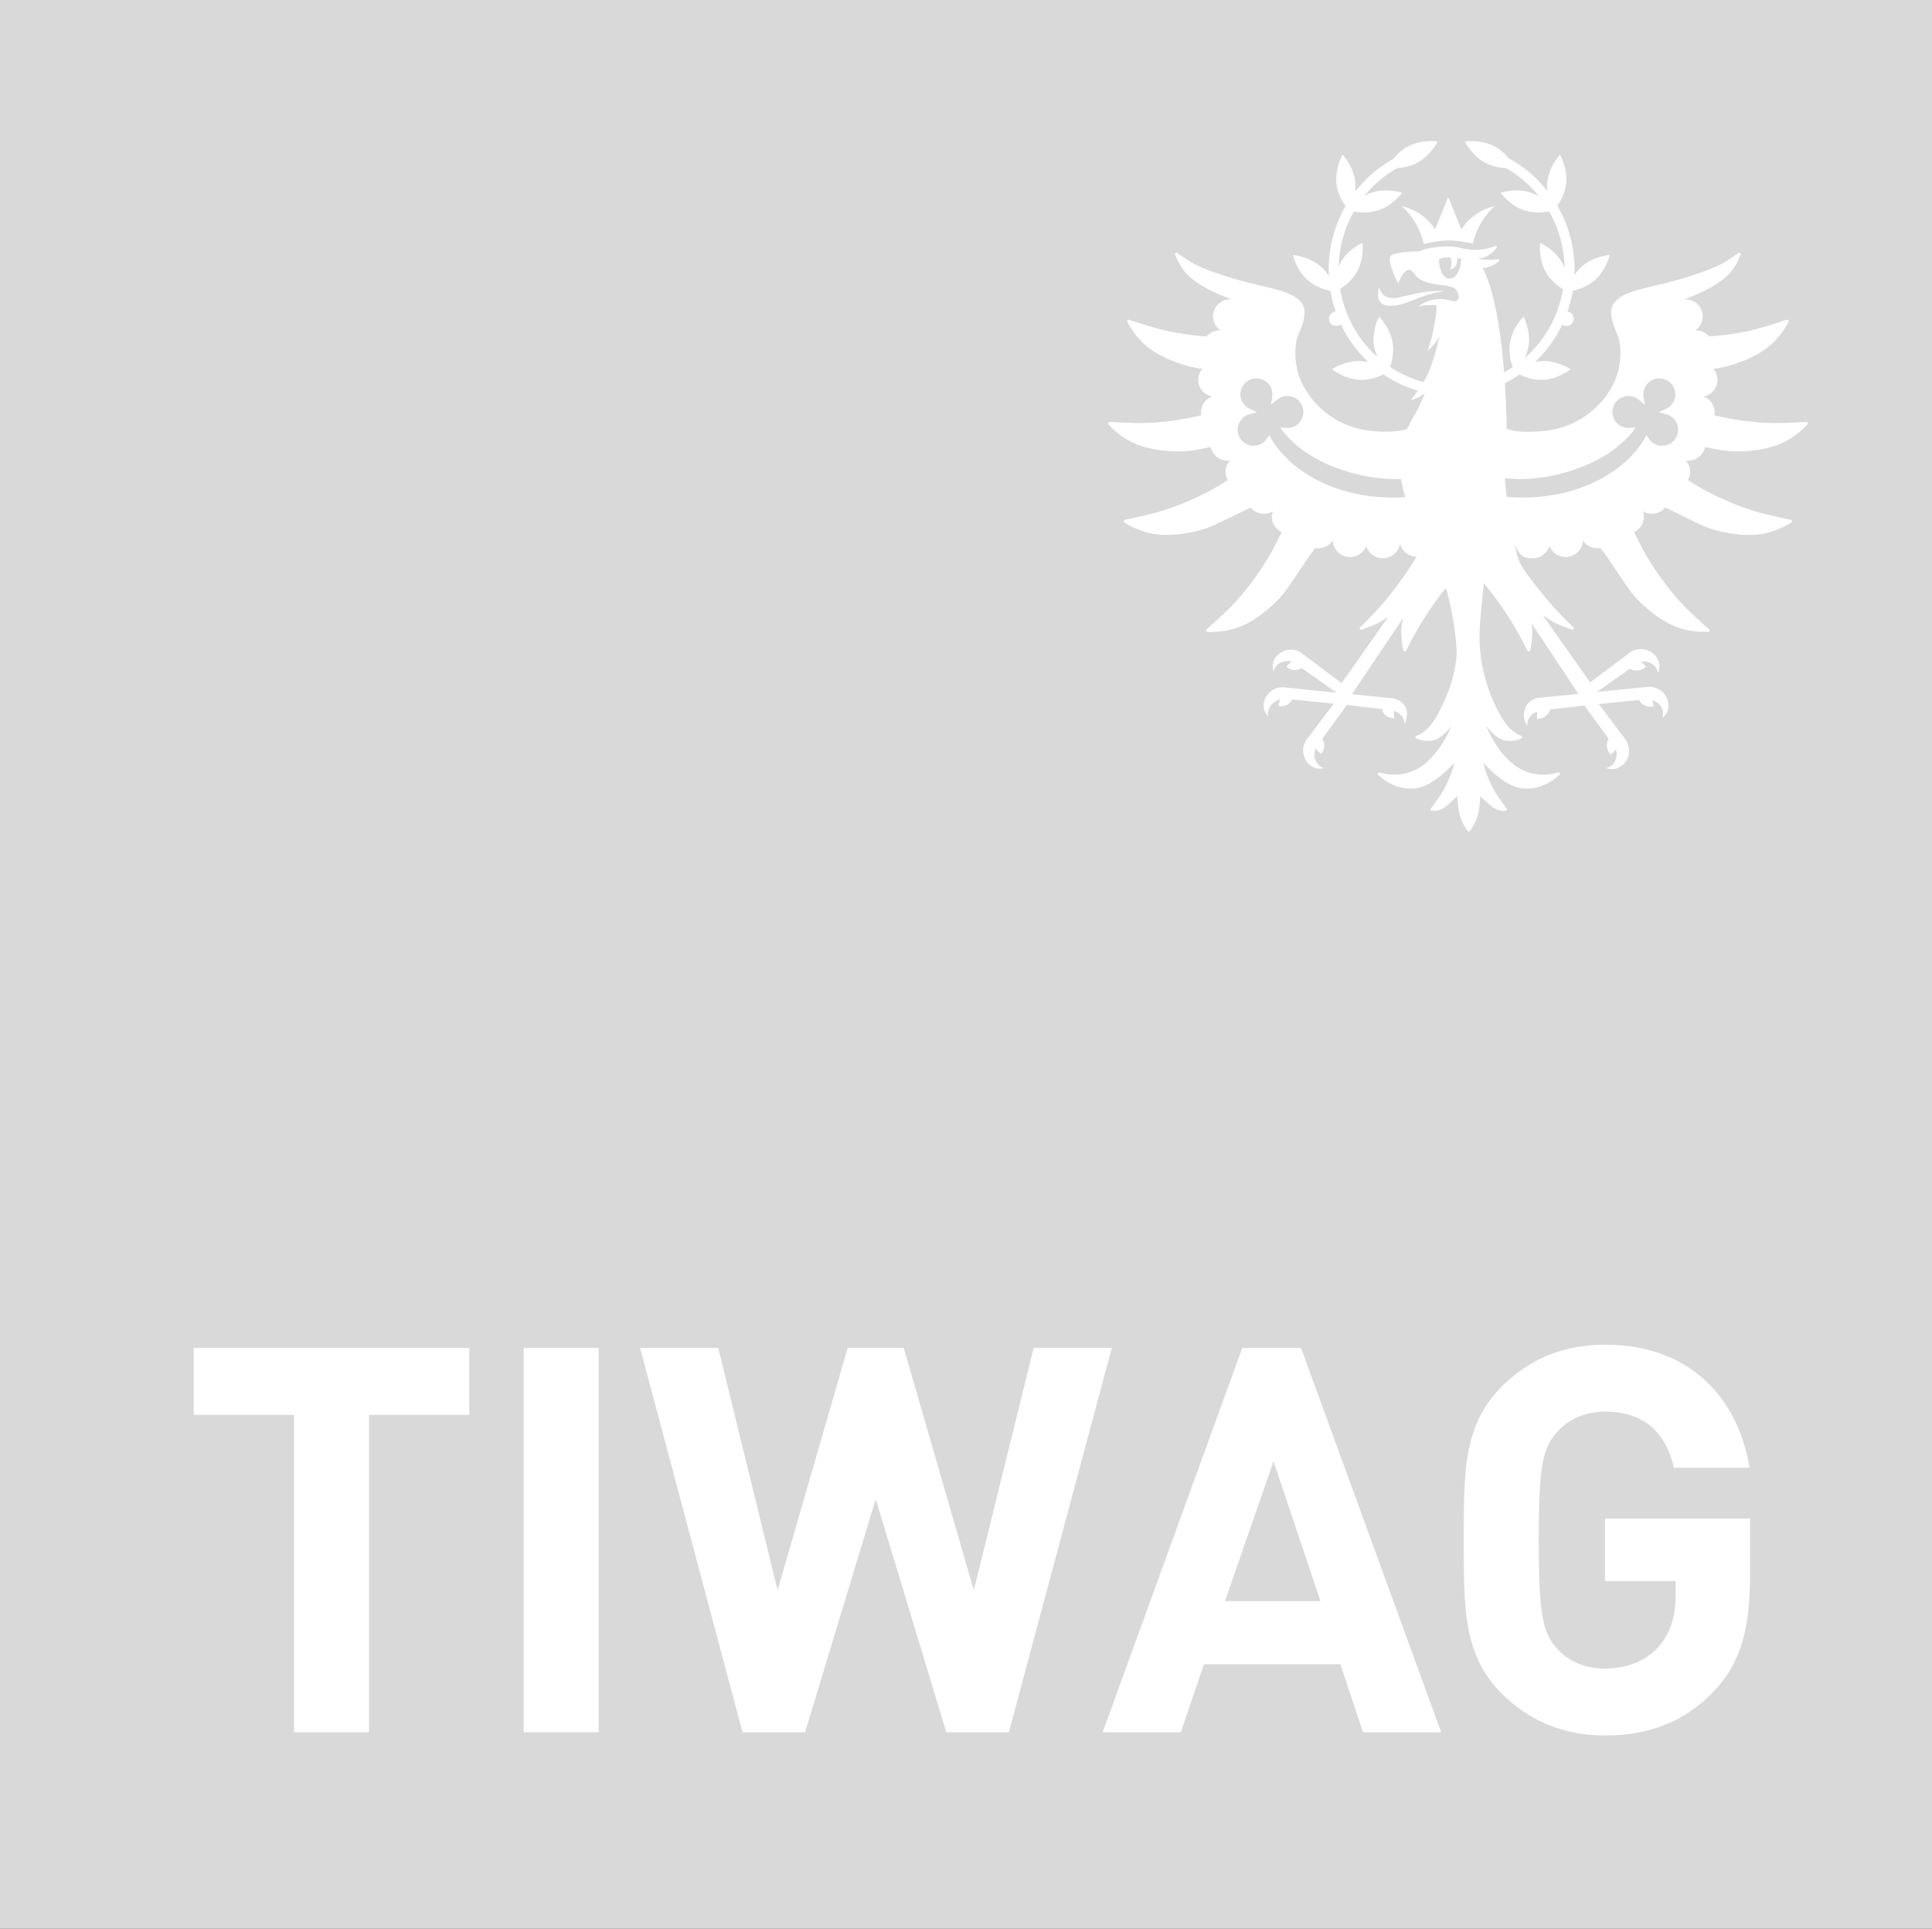 <?xml version="1.0" encoding="UTF-8" standalone="no"?>
<svg xmlns="http://www.w3.org/2000/svg" xmlns:xlink="http://www.w3.org/1999/xlink" xmlns:serif="http://www.serif.com/" width="100%" height="100%" viewBox="0 0 1174 1172" version="1.1" xml:space="preserve" style="fill-rule:evenodd;clip-rule:evenodd;stroke-linejoin:round;stroke-miterlimit:2;">
    <rect x="0" y="0" width="1174" height="1172" fill="#333333" stroke="none"/>
    <g transform="matrix(4.167,0,0,4.167,0,-11)">
        <rect x="0" y="0.535" width="283.465" height="283.465" style="fill:rgb(217,217,217);"></rect>
        <path d="M53.807,208.956L53.807,255.238L42.879,255.238L42.879,208.956L28.257,208.956L28.257,199.195L68.429,199.195L68.429,208.956L53.807,208.956Z" style="fill:white;fill-rule:nonzero;"></path>
        <rect x="76.366" y="199.195" width="10.928" height="56.043" style="fill:white;"></rect>
        <path d="M147.119,255.238L138,255.238L127.701,221.235L117.402,255.238L108.283,255.238L93.345,199.195L104.746,199.195L113.393,234.537L123.613,199.195L131.789,199.195L142.008,234.537L150.735,199.195L162.133,199.195L147.119,255.238Z" style="fill:white;fill-rule:nonzero;"></path>
        <path d="M185.715,215.725L178.639,236.111L192.554,236.111L185.715,215.725ZM198.765,255.238L195.464,245.32L175.574,245.32L172.193,255.238L160.794,255.238L181.155,199.195L189.724,199.195L210.164,255.238L198.765,255.238Z" style="fill:white;fill-rule:nonzero;"></path>
        <path d="M249.861,249.335C245.38,253.979 240.034,255.711 234.06,255.711C227.927,255.711 222.896,253.506 218.966,249.571C213.305,243.903 213.463,236.899 213.463,227.217C213.463,217.535 213.305,210.53 218.966,204.863C222.896,200.927 227.77,198.723 234.06,198.723C247.031,198.723 253.634,207.224 255.128,216.67L244.123,216.67C242.864,211.396 239.641,208.484 234.06,208.484C231.072,208.484 228.635,209.664 227.063,211.475C224.94,213.836 224.389,216.433 224.389,227.217C224.389,238.001 224.94,240.676 227.063,243.038C228.635,244.848 231.072,245.95 234.06,245.95C237.361,245.95 240.034,244.769 241.842,242.801C243.65,240.755 244.358,238.236 244.358,235.324L244.358,233.199L234.06,233.199L234.06,224.068L255.207,224.068L255.207,232.254C255.207,240.361 253.792,245.242 249.861,249.335Z" style="fill:white;fill-rule:nonzero;"></path>
        <path d="M213.101,36.084L211.189,31.361L209.279,36.084C207.393,33.185 204.389,32.698 204.389,32.698C205.197,33.373 205.987,34.352 206.622,35.535C207.084,36.394 207.445,37.413 207.635,38.224C208.485,37.998 209.807,37.709 211.189,37.709C212.573,37.709 213.853,37.954 214.773,38.168C214.962,37.357 215.298,36.394 215.758,35.535C216.391,34.352 217.181,33.373 217.989,32.698C217.989,32.698 214.985,33.185 213.101,36.084ZM244.449,66.398C244.157,66.948 243.668,67.354 243.07,67.537C242.473,67.721 241.842,67.662 241.292,67.37C240.975,67.205 240.703,66.96 240.48,66.643L240.096,66.099C237.419,71.184 230.633,75.228 221.915,75.192C221.51,75.19 221.102,75.178 220.69,75.159L219.733,75.115L219.571,73.7L219.454,72.393L221.29,72.496C226.838,72.599 234.857,70.249 238.539,64.965L237.661,65.038C237.213,65.074 236.769,64.986 236.383,64.78C235.829,64.489 235.423,64.002 235.24,63.405C235.055,62.809 235.115,62.178 235.407,61.628C236.009,60.489 237.425,60.054 238.565,60.654C238.705,60.728 238.839,60.816 238.964,60.919L239.859,61.656L239.675,60.513C239.595,60.001 239.675,59.498 239.908,59.057C240.51,57.92 241.928,57.483 243.068,58.085C243.621,58.375 244.024,58.864 244.21,59.461C244.393,60.054 244.333,60.688 244.043,61.238C243.806,61.678 243.437,62.029 242.966,62.251L241.912,62.746L243.033,63.068C243.185,63.11 243.335,63.171 243.474,63.246C244.027,63.538 244.431,64.024 244.617,64.621C244.8,65.217 244.739,65.848 244.449,66.398ZM213.081,40.447C213.081,40.447 212.989,43.26 211.377,43.26C209.899,43.26 209.837,40.451 209.837,40.453C209.837,40.453 210.018,40.359 210.381,40.263C210.743,40.168 211.459,40.168 211.459,40.168C211.459,40.168 211.919,40.78 211.489,41.945C211.577,41.978 212.094,41.733 212.277,41.414C212.444,41.116 212.476,40.902 212.512,40.537C212.526,40.403 212.535,40.305 212.537,40.263C212.917,40.345 213.081,40.447 213.081,40.447ZM204.932,75.147L204.507,75.167C204.094,75.186 203.687,75.198 203.283,75.199C194.565,75.232 187.779,71.186 185.104,66.099L184.72,66.644C184.498,66.961 184.224,67.205 183.909,67.37C183.358,67.662 182.724,67.72 182.13,67.537C181.533,67.353 181.043,66.948 180.752,66.398C180.459,65.847 180.4,65.216 180.585,64.62C180.77,64.024 181.174,63.537 181.727,63.245C181.867,63.17 182.016,63.11 182.169,63.067L183.289,62.746L182.233,62.25C181.764,62.028 181.393,61.678 181.16,61.237C180.87,60.687 180.809,60.054 180.993,59.46C181.178,58.864 181.583,58.375 182.135,58.085C183.275,57.483 184.693,57.921 185.296,59.058C185.527,59.499 185.607,60.002 185.527,60.513L185.343,61.657L186.238,60.92C186.364,60.818 186.498,60.73 186.637,60.655C187.777,60.056 189.192,60.491 189.796,61.63C190.085,62.18 190.145,62.812 189.962,63.408C189.776,64.003 189.372,64.491 188.819,64.782C188.429,64.988 187.988,65.075 187.54,65.039L186.662,64.967C190.341,70.251 198.361,72.605 203.909,72.503L204.299,72.496C204.299,72.496 204.56,73.94 204.807,74.742L204.932,75.147ZM263.389,64.167C262.459,64.22 260.449,64.326 258.931,64.33C255.844,64.336 252.459,63.793 250.012,63.199C250.037,63.064 250.056,62.923 250.056,62.778C250.056,61.721 249.381,60.824 248.433,60.462C249.587,60.228 250.453,59.228 250.453,58.026C250.453,57.409 250.225,56.85 249.847,56.417C250.689,56.32 251.639,56.153 252.753,55.789C254.663,55.164 255.611,54.672 256.571,54.115C259.012,52.698 260.325,50.526 260.808,49.579C260.898,49.405 260.73,49.212 260.543,49.272C259.661,49.565 257.747,50.187 256.278,50.583C253.993,51.2 251.451,51.547 249.253,51.703C248.789,51.162 248.101,50.812 247.323,50.812C247.275,50.812 247.231,50.822 247.184,50.824C247.855,50.377 248.297,49.622 248.297,48.766C248.297,47.392 247.161,46.277 245.761,46.277C245.709,46.277 245.663,46.289 245.613,46.291C246.634,45.915 248.225,45.278 249.527,44.528C250.634,43.889 251.485,43.25 251.953,42.774C252.959,41.748 253.533,40.533 253.817,39.788C253.895,39.582 253.653,39.402 253.477,39.536C252.895,39.976 251.959,40.647 251.094,41.098C248.886,42.259 245.052,43.37 243.064,43.881C239.884,44.696 236.517,45.124 235.339,46.872C234.375,48.305 235.493,50.548 235.812,51.33C235.875,51.483 236.012,51.899 236.023,51.947C236.459,53.253 236.465,56.119 235.369,58.454C233.411,62.456 229.541,65.159 224.777,65.521C221.176,65.796 220.428,65.377 219.701,65.135C219.713,65.062 219.703,62.251 219.457,58.504C220.193,58.141 220.902,57.723 221.579,57.262C222.275,57.595 223.434,58.037 224.741,58.037C224.821,58.037 224.902,58.035 224.982,58.031C227.181,57.939 228.939,56.565 228.957,56.55L229.039,56.484L228.951,56.426C228.932,56.417 227.201,55.282 225.111,55.282C225.031,55.282 224.949,55.283 224.869,55.288C224.521,55.301 224.185,55.348 223.865,55.418C225.487,53.875 226.833,52.035 227.811,49.977C228.035,50.137 228.321,50.211 228.629,50.153C229.039,50.075 229.375,49.752 229.461,49.342C229.594,48.716 229.171,48.155 228.591,48.063C228.924,47.092 229.18,46.085 229.352,45.048C230.153,44.87 231.439,44.462 232.505,43.549C234.174,42.119 234.703,39.956 234.707,39.934L234.731,39.832L234.627,39.839C234.604,39.842 232.383,40.035 230.713,41.466C230.257,41.857 229.889,42.301 229.591,42.741C229.6,42.485 229.611,42.229 229.611,41.971C229.611,38.623 228.707,35.414 227.104,32.641C227.571,31.966 228.22,30.807 228.381,29.433C228.634,27.251 227.552,25.305 227.541,25.284L227.489,25.193L227.419,25.271C227.403,25.287 225.903,26.935 225.648,29.117C225.592,29.592 225.602,30.056 225.651,30.491C224.125,28.543 222.213,26.909 220.008,25.72C219.517,25.125 218.821,24.443 217.917,23.97C216.722,23.345 215.447,23.213 214.585,23.213C214.073,23.213 213.751,23.261 213.737,23.263L213.633,23.279L213.678,23.373C213.688,23.393 214.689,25.382 216.636,26.404C217.676,26.947 218.777,27.117 219.613,27.15C221.489,28.211 223.125,29.628 224.449,31.298C224.062,31.067 223.631,30.857 223.161,30.705C222.543,30.507 221.863,30.405 221.143,30.405C219.89,30.405 218.931,30.715 218.921,30.719L218.821,30.751L218.883,30.837C218.896,30.855 220.22,32.645 222.317,33.32C222.934,33.518 223.613,33.62 224.333,33.62C224.963,33.62 225.512,33.542 225.909,33.464C227.307,35.92 228.111,38.745 228.157,41.693C228.061,41.444 227.942,41.192 227.804,40.946C226.724,39.032 224.703,38.093 224.68,38.085L224.587,38.042L224.575,38.145C224.573,38.167 224.327,40.381 225.407,42.295C226.119,43.558 227.237,44.393 227.924,44.818C227.26,48.813 225.229,52.331 222.342,54.848C222.589,54.329 222.802,53.733 222.905,53.082C223.243,50.91 222.237,48.922 222.227,48.904L222.178,48.81L222.104,48.884C222.089,48.9 220.524,50.488 220.186,52.658C219.965,54.079 220.319,55.419 220.592,56.181C220.186,56.448 219.771,56.7 219.342,56.932C218.942,51.887 218.115,45.722 216.419,42.119C216.35,41.975 216.279,41.837 216.205,41.702C217.287,41.68 218.129,41.114 218.594,40.712C218.715,40.607 218.623,40.411 218.465,40.437C217.915,40.533 216.947,40.607 215.613,40.375C215.558,40.365 215.507,40.353 215.455,40.341C215.561,40.335 215.669,40.327 215.764,40.317C217.049,40.161 217.873,39.294 218.279,38.737C218.373,38.607 218.237,38.439 218.089,38.499C217.575,38.715 216.649,39.004 215.295,39.076C214.519,39.118 213.856,38.962 212.547,38.701C211.592,38.511 210.438,38.575 209.596,38.669C208.989,38.723 208.445,38.82 208.007,38.92C207.644,39.003 207.295,39.122 206.961,39.278L206.961,39.28C206.333,39.296 203.493,39.4 202.884,39.887C202.222,40.421 203.297,42.858 203.884,43.991C204.11,43.404 204.73,41.98 205.445,41.98C205.552,41.98 205.657,42.011 205.757,42.073C205.991,42.221 206.134,42.409 206.287,42.607C206.741,43.198 207.304,43.933 210.789,44.279C211.161,44.315 211.965,44.501 212.344,44.868C212.526,45.044 212.724,45.675 212.73,45.927C212.741,46.239 212.472,46.583 212.192,46.583C212.027,46.583 211.817,46.53 211.549,46.465C211.151,46.367 210.652,46.243 210.077,46.243C210.025,46.243 209.974,46.245 209.923,46.247C208.277,46.311 207.201,46.984 206.8,47.376C207.442,47.112 208.438,47.134 209.451,47.134C209.587,48.265 209.314,48.96 209.109,50.265C208.789,52.273 208.174,53.811 208.174,53.811C208.174,53.811 209.237,52.958 209.919,51.679C209.919,51.679 209.231,54.844 208.262,57.068C208.085,57.479 207.846,57.917 207.587,58.346C205.827,57.883 204.182,57.126 202.701,56.132C202.972,55.363 203.306,54.051 203.091,52.658C202.751,50.488 201.186,48.9 201.171,48.884L201.096,48.81L201.049,48.904C201.039,48.922 200.032,50.91 200.371,53.082C200.465,53.677 200.651,54.225 200.869,54.712C198.052,52.193 196.075,48.711 195.432,44.769C196.125,44.327 197.184,43.508 197.869,42.295C198.949,40.381 198.705,38.167 198.701,38.145L198.688,38.042L198.594,38.085C198.573,38.093 196.55,39.032 195.47,40.946C195.375,41.118 195.289,41.294 195.213,41.468C195.295,38.597 196.081,35.864 197.43,33.476C197.821,33.55 198.344,33.62 198.942,33.62C199.663,33.62 200.342,33.518 200.961,33.32C203.054,32.645 204.381,30.855 204.392,30.837L204.455,30.751L204.355,30.719C204.346,30.715 203.384,30.405 202.134,30.405C201.413,30.405 200.735,30.507 200.115,30.705C199.697,30.841 199.308,31.021 198.957,31.223C200.27,29.585 201.894,28.193 203.762,27.145C204.585,27.101 205.638,26.927 206.638,26.404C208.587,25.382 209.589,23.393 209.596,23.373L209.644,23.279L209.541,23.263C209.527,23.261 209.203,23.213 208.69,23.213C207.831,23.213 206.554,23.345 205.36,23.97C204.413,24.465 203.69,25.189 203.199,25.806C201.003,27.011 199.113,28.649 197.615,30.591C197.671,30.128 197.686,29.63 197.627,29.117C197.375,26.935 195.873,25.287 195.858,25.271L195.787,25.193L195.734,25.284C195.724,25.305 194.64,27.251 194.894,29.433C195.058,30.845 195.743,32.03 196.211,32.697C194.634,35.45 193.755,38.635 193.755,41.971C193.755,42.277 193.762,42.581 193.778,42.882C193.465,42.397 193.068,41.898 192.564,41.466C190.894,40.035 188.671,39.842 188.648,39.839L188.545,39.832L188.568,39.934C188.575,39.956 189.1,42.119 190.77,43.549C191.881,44.501 193.226,44.902 194.016,45.068C194.186,46.095 194.44,47.092 194.772,48.053C194.613,48.069 194.442,48.129 194.255,48.269C193.968,48.479 193.776,48.804 193.791,49.156C193.815,49.721 194.283,50.173 194.854,50.173C195.111,50.173 195.346,50.079 195.528,49.925C196.516,52.017 197.881,53.887 199.531,55.445C199.174,55.363 198.8,55.304 198.409,55.288C198.327,55.283 198.245,55.282 198.165,55.282C196.075,55.282 194.342,56.417 194.327,56.426L194.238,56.484L194.32,56.55C194.339,56.565 196.094,57.939 198.293,58.031C198.375,58.035 198.455,58.037 198.537,58.037C199.875,58.037 201.06,57.573 201.749,57.236C203.271,58.278 204.959,59.086 206.762,59.613C206.195,60.424 205.715,61.02 205.715,61.02C205.715,61.02 206.153,60.886 206.728,60.636C207.321,60.378 207.799,59.963 207.799,59.963C207.799,59.963 206.846,62.127 206.85,62.128C206.713,62.43 205.923,63.595 205.19,65.219C204.329,65.455 203.012,65.719 200.413,65.521C195.65,65.159 191.781,62.456 189.822,58.454C188.726,56.119 188.732,53.253 189.169,51.947C189.176,51.899 189.317,51.483 189.379,51.33C189.699,50.548 190.817,48.305 189.852,46.872C188.674,45.124 185.306,44.696 182.127,43.881C180.138,43.37 176.304,42.259 174.096,41.098C173.232,40.647 172.297,39.976 171.715,39.536C171.539,39.402 171.295,39.582 171.375,39.788C171.657,40.533 172.23,41.748 173.238,42.774C173.707,43.25 174.556,43.889 175.665,44.528C176.965,45.278 178.554,45.915 179.579,46.291C179.528,46.289 179.48,46.277 179.43,46.277C178.03,46.277 176.894,47.392 176.894,48.766C176.894,49.622 177.337,50.377 178.007,50.824C177.961,50.822 177.917,50.812 177.869,50.812C177.091,50.812 176.402,51.162 175.938,51.703C173.743,51.547 171.201,51.198 168.917,50.583C167.45,50.187 165.537,49.565 164.652,49.272C164.466,49.21 164.299,49.405 164.388,49.579C164.873,50.526 166.182,52.698 168.627,54.115C169.587,54.672 170.535,55.164 172.444,55.789C173.556,56.15 174.505,56.32 175.344,56.417C174.966,56.848 174.738,57.409 174.738,58.026C174.738,59.228 175.604,60.228 176.758,60.462C175.81,60.824 175.134,61.721 175.134,62.778C175.134,62.923 175.154,63.064 175.178,63.201C172.732,63.794 169.348,64.336 166.266,64.33C164.747,64.326 162.736,64.22 161.808,64.167C161.612,64.154 161.5,64.386 161.633,64.532C162.344,65.323 164.174,67.079 166.9,67.818C167.972,68.108 169.016,68.338 171.024,68.448C173.526,68.584 175.106,68.06 176.461,67.846C176.453,67.85 176.49,67.845 176.558,67.833C176.795,68.967 177.818,69.82 179.045,69.82C179.157,69.82 179.266,69.8 179.377,69.787C178.974,70.228 178.722,70.804 178.722,71.441C178.722,71.88 178.848,72.286 179.052,72.646C178.694,72.877 178.333,73.107 177.966,73.331C175.818,74.646 172.001,76.485 168.406,77.439C166.938,77.828 164.97,78.246 164.058,78.432C163.864,78.471 163.816,78.723 163.982,78.831C164.877,79.41 167.098,80.635 169.924,80.643C171.034,80.647 172.102,80.599 174.07,80.186C176.522,79.672 177.913,78.759 179.165,78.202C179.125,78.244 181.106,77.232 181.909,76.863C182.06,76.791 182.215,76.719 182.369,76.647C182.835,77.203 183.531,77.562 184.321,77.562C184.795,77.562 185.232,77.426 185.613,77.205C185.524,77.457 185.466,77.722 185.466,78.004C185.466,78.991 186.058,79.838 186.909,80.239C186.442,81.154 185.978,82.106 185.472,83.037C184.268,85.244 181.886,88.745 179.251,91.364C178.174,92.435 176.676,93.777 175.982,94.395C175.835,94.527 175.919,94.769 176.116,94.778C177.18,94.835 179.718,94.785 182.171,93.382C183.133,92.831 184.033,92.259 185.53,90.917C187.396,89.246 188.144,87.762 188.949,86.657C188.934,86.711 190.146,84.847 190.654,84.128C191.016,83.596 191.413,83.065 191.812,82.545C191.953,82.569 192.094,82.589 192.243,82.589C193.125,82.589 193.898,82.146 194.352,81.478C194.411,82.801 195.514,83.862 196.879,83.862C197.959,83.862 198.875,83.197 199.241,82.262C199.552,83.288 200.512,84.044 201.661,84.044C202.932,84.044 203.97,83.121 204.154,81.924C204.434,83.007 205.413,83.81 206.585,83.81C205.869,84.999 205.075,86.201 204.203,87.402C202.321,89.993 200.314,92.259 198.357,94.087C198.18,94.251 198.357,94.539 198.585,94.455C199.499,94.113 200.671,93.674 201.281,93.326C201.674,93.103 202.065,92.857 202.436,92.605L195.638,102.26L189.659,97.763C189.341,97.584 188.987,97.454 188.602,97.398C187.14,97.19 185.703,98.265 185.598,99.598C185.573,99.913 185.619,100.223 185.718,100.515C185.829,100.145 186.022,99.808 186.327,99.545C186.862,99.082 187.602,98.938 188.356,99.066L187.578,99.845C187.578,99.845 188.568,100.814 189.816,100.053L194.913,103.647L187.152,102.862C186.804,102.852 186.451,102.896 186.102,103.011C184.703,103.483 183.913,105.111 184.421,106.346C184.541,106.64 184.72,106.896 184.943,107.111C184.873,106.732 184.894,106.344 185.047,105.972C185.321,105.307 185.928,104.841 186.674,104.62L186.415,105.577C186.415,105.577 187.758,105.917 188.455,104.634L194.503,105.243L190.533,110.507C190.327,110.814 190.171,111.163 190.087,111.543C189.776,112.985 190.78,114.502 192.105,114.699C192.417,114.747 192.73,114.723 193.031,114.644C192.669,114.509 192.344,114.292 192.105,113.97C191.652,113.367 191.568,112.562 191.799,111.775L192.613,112.589C192.613,112.589 193.585,111.603 192.827,110.356L196.421,105.439L201.512,106.026C201.909,107.431 203.295,107.395 203.295,107.395L203.255,106.314C203.747,106.456 204.176,106.722 204.472,107.119C204.711,107.443 204.827,107.815 204.85,108.2C205.014,107.937 205.117,107.338 205.161,107.025C205.337,105.811 204.47,104.742 203.188,104.482L197.155,103.86L204.587,92.796C204.47,93.336 204.377,93.894 204.352,94.397C204.293,95.62 204.493,96.778 204.648,97.474C204.695,97.678 204.974,97.708 205.062,97.52C206.184,95.158 207.682,92.633 209.507,90.121C209.951,89.512 210.402,88.927 210.858,88.353C211.886,91.985 212.417,96.067 212.413,97.578C212.405,100.067 211.575,103.423 209.493,107.101C208.367,109.087 207.171,109.731 206.539,109.938C206.375,109.992 206.356,110.218 206.512,110.298C206.976,110.532 207.804,110.814 208.881,110.624C210.333,110.37 211.653,108.478 211.653,108.478C211.653,108.478 209.89,113.195 206.392,114.903C204.287,115.932 202.218,115.598 201.155,115.298C200.959,115.245 200.823,115.488 200.97,115.63C201.871,116.476 203.821,117.908 206.474,117.59C209.133,117.273 212.05,113.88 212.05,113.88C212.05,113.88 211.821,115.508 210.493,117.872C209.974,118.795 209.041,120.044 208.647,120.557C208.556,120.675 208.627,120.847 208.774,120.867C209.127,120.917 209.757,120.905 210.541,120.447C211.091,120.126 212.516,118.731 212.516,118.731C212.516,118.731 212.575,120.819 213.052,122.078C213.31,122.759 213.785,123.47 214.031,123.818C214.109,123.926 214.27,123.926 214.346,123.818C214.594,123.47 215.069,122.759 215.327,122.078C215.804,120.819 215.861,118.731 215.861,118.731C215.861,118.731 217.287,120.126 217.839,120.447C218.621,120.905 219.251,120.917 219.604,120.867C219.751,120.847 219.821,120.675 219.73,120.557C219.339,120.044 218.404,118.795 217.886,117.872C216.559,115.508 216.329,113.88 216.329,113.88C216.329,113.88 219.247,117.273 221.903,117.59C224.556,117.908 226.508,116.476 227.407,115.63C227.556,115.49 227.421,115.245 227.222,115.298C226.161,115.598 224.092,115.932 221.987,114.903C218.489,113.195 216.724,108.478 216.724,108.478C216.724,108.478 218.047,110.37 219.499,110.624C220.575,110.814 221.401,110.532 221.867,110.298C222.022,110.218 222.005,109.992 221.839,109.938C221.207,109.731 220.01,109.087 218.886,107.101C216.804,103.423 216.073,100.041 215.848,97.544C215.627,95.092 215.774,93.659 216.386,87.71L216.394,87.686C217.033,88.463 217.665,89.272 218.283,90.121C220.107,92.633 221.602,95.158 222.724,97.52C222.814,97.708 223.092,97.678 223.139,97.474C223.295,96.778 223.495,95.62 223.436,94.397C223.423,94.123 223.386,93.832 223.341,93.538L230.171,103.817L224.306,104.406L224.239,104.412C223.638,104.548 223.102,104.858 222.739,105.311C222.344,105.802 222.167,106.726 222.255,107.341C222.3,107.653 222.411,107.956 222.587,108.24L222.713,108.444L222.728,108.204C222.753,107.807 222.877,107.457 223.092,107.165C223.351,106.817 223.724,106.572 224.167,106.424L224.133,107.393L224.138,107.471L224.218,107.471C224.365,107.471 225.642,107.433 226.049,106.096L231.047,105.519L234.585,110.36C233.852,111.623 234.827,112.633 234.837,112.644L234.891,112.697L235.659,111.928C235.837,112.657 235.743,113.385 235.337,113.924C235.121,114.216 234.821,114.434 234.447,114.573L234.222,114.655L234.453,114.717C234.661,114.774 234.869,114.801 235.075,114.801C235.186,114.801 235.3,114.791 235.411,114.775C236.027,114.684 236.757,114.154 237.115,113.637C237.521,113.049 237.659,112.28 237.495,111.523C237.417,111.159 237.267,110.819 237.071,110.516L233.144,105.307L239.005,104.713C239.491,105.565 240.264,105.695 240.686,105.695C240.934,105.695 241.101,105.653 241.107,105.65L241.182,105.631L240.939,104.734C241.615,104.969 242.143,105.413 242.386,106C242.525,106.338 242.556,106.706 242.485,107.097L242.441,107.335L242.613,107.167C242.852,106.936 243.035,106.668 243.153,106.376C243.39,105.8 243.309,104.92 243.047,104.346C242.751,103.699 242.159,103.185 241.424,102.938C241.107,102.832 240.777,102.776 240.441,102.776C240.429,102.776 240.407,102.78 240.407,102.78L232.873,103.541L237.689,100.143C238.005,100.327 238.333,100.42 238.663,100.42C239.437,100.42 239.957,99.919 239.979,99.899L240.033,99.845L239.311,99.122C239.423,99.107 239.537,99.09 239.651,99.09C240.227,99.09 240.737,99.268 241.127,99.604C241.401,99.839 241.598,100.155 241.711,100.536L241.779,100.766L241.857,100.538C241.965,100.225 242.007,99.905 241.983,99.591C241.884,98.357 240.659,97.284 239.308,97.284C239.169,97.284 239.025,97.296 238.881,97.316C238.514,97.368 238.167,97.492 237.851,97.664L231.883,102.152L224.976,92.347C225.459,92.687 225.978,93.026 226.508,93.326C227.117,93.674 228.287,94.111 229.201,94.453C229.428,94.537 229.605,94.249 229.426,94.085C227.489,92.283 225.547,90.115 223.535,87.492C222.344,85.941 221.136,84.555 220.983,82.076C221.481,83.6 222.145,84.044 223.531,84.044C224.678,84.044 225.636,83.288 225.951,82.262C226.317,83.197 227.233,83.862 228.313,83.862C229.676,83.862 230.781,82.801 230.839,81.478C231.293,82.146 232.067,82.589 232.949,82.589C233.098,82.589 233.243,82.569 233.384,82.545C233.785,83.063 234.18,83.596 234.543,84.128C235.051,84.847 236.262,86.711 236.247,86.657C237.052,87.762 237.8,89.246 239.667,90.917C241.163,92.259 242.065,92.831 243.027,93.382C245.479,94.785 248.017,94.835 249.081,94.778C249.277,94.769 249.363,94.527 249.215,94.395C248.519,93.777 247.023,92.435 245.947,91.364C243.311,88.745 240.926,85.244 239.725,83.037C239.218,82.106 238.753,81.152 238.287,80.238C239.134,79.834 239.725,78.989 239.725,78.004C239.725,77.722 239.667,77.457 239.579,77.205C239.959,77.426 240.397,77.562 240.871,77.562C241.659,77.562 242.357,77.203 242.821,76.647C242.977,76.719 243.136,76.791 243.289,76.863C244.091,77.232 246.073,78.244 246.033,78.202C247.285,78.759 248.674,79.672 251.127,80.186C253.094,80.599 254.163,80.647 255.273,80.643C258.099,80.635 260.321,79.41 261.215,78.831C261.379,78.723 261.331,78.471 261.139,78.432C260.226,78.246 258.259,77.828 256.79,77.439C253.197,76.485 249.379,74.646 247.231,73.331C246.863,73.107 246.499,72.875 246.141,72.643C246.342,72.286 246.468,71.878 246.468,71.441C246.468,70.804 246.216,70.228 245.815,69.787C245.924,69.8 246.033,69.82 246.147,69.82C247.373,69.82 248.397,68.965 248.633,67.831C248.703,67.845 248.745,67.85 248.737,67.846C250.091,68.06 251.671,68.584 254.173,68.448C256.181,68.338 257.225,68.108 258.295,67.818C261.023,67.079 262.853,65.321 263.565,64.532C263.697,64.386 263.585,64.154 263.389,64.167ZM203.684,46.063C203.489,46.095 203.299,46.11 203.121,46.11C201.691,46.11 201.228,45.071 201.083,44.504C200.859,45.381 200.898,46.086 201.203,46.56C201.434,46.919 201.82,47.141 202.321,47.203C202.478,47.223 202.642,47.233 202.808,47.233C203.987,47.233 205.205,46.75 206.381,46.284C206.951,46.057 207.539,45.825 208.104,45.655C209.174,45.335 210.021,45.173 210.627,45.09C210.352,45.078 210.085,45.071 209.821,45.071C208.033,45.071 206.768,45.373 205.547,45.667C204.955,45.809 204.342,45.955 203.684,46.063Z" style="fill:white;fill-rule:nonzero;"></path>
    </g>
</svg>

